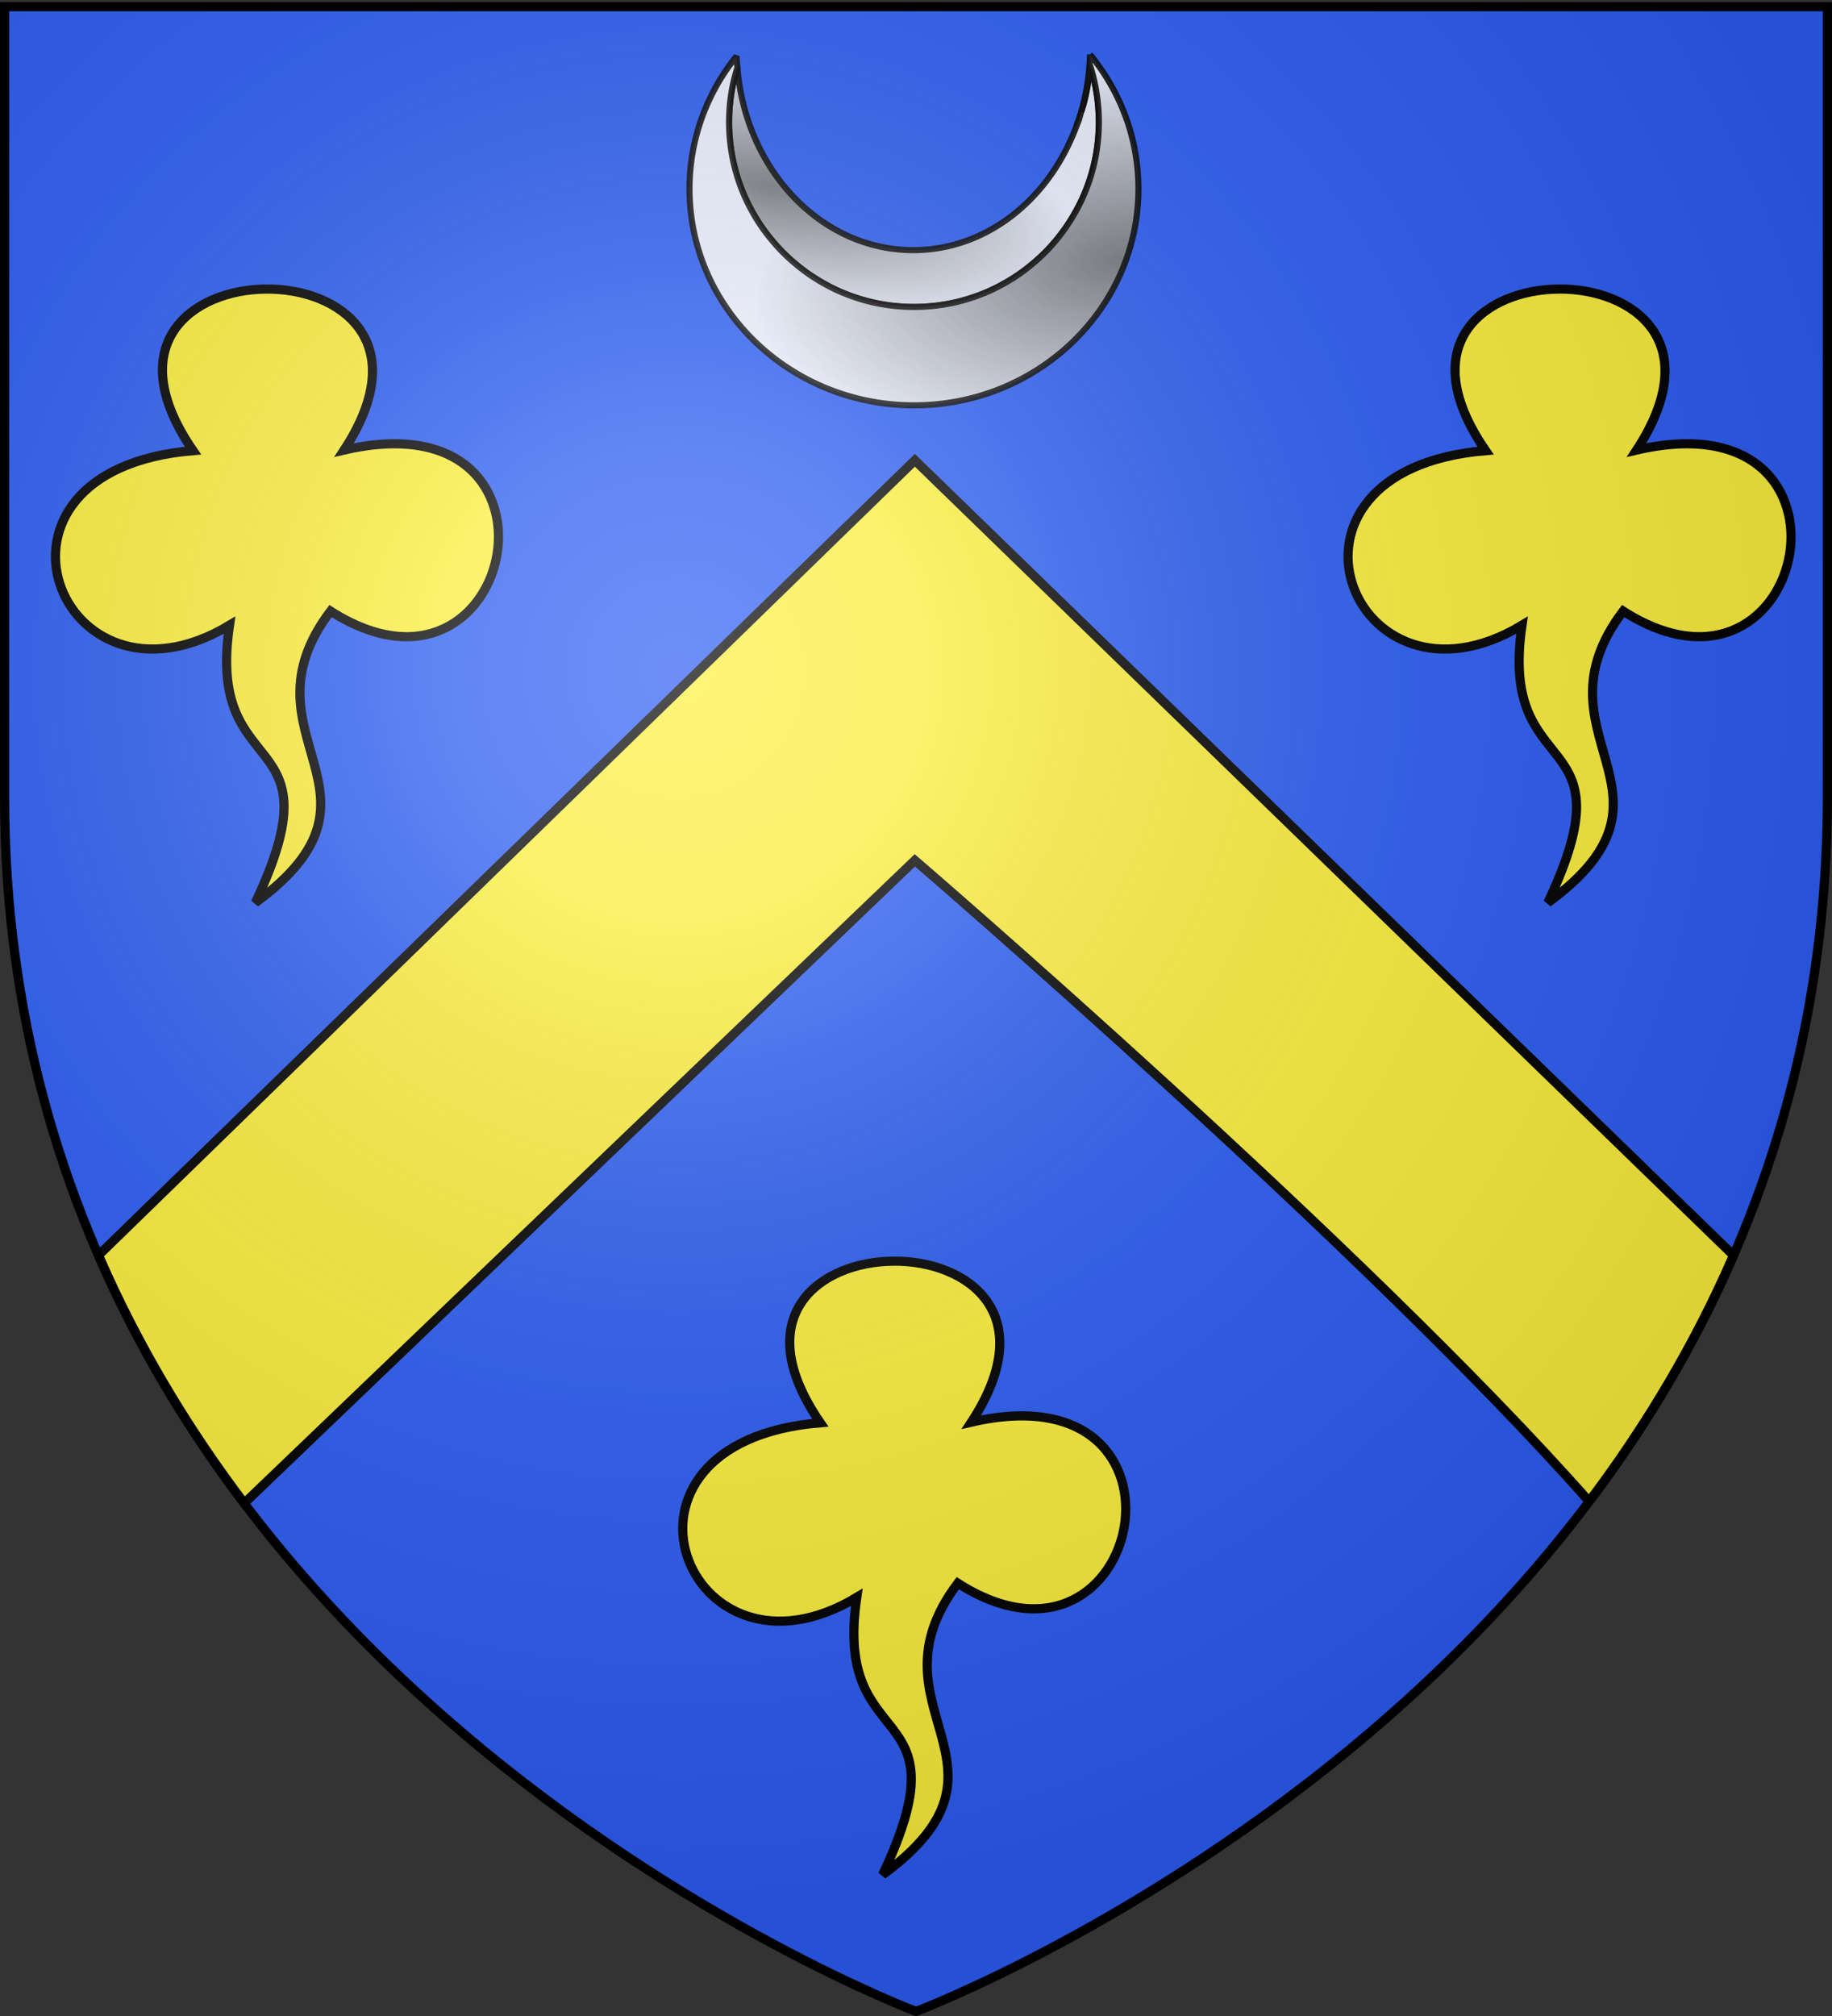 <svg xmlns="http://www.w3.org/2000/svg" xmlns:xlink="http://www.w3.org/1999/xlink" width="600" height="660" version="1.0"><rect width="100%" height="100%" fill="#333333" stroke="none"/><desc>Flag of Canton of Valais (Wallis)</desc><defs><radialGradient xlink:href="#b" id="g" cx="221.445" cy="226.331" r="300" fx="221.445" fy="226.331" gradientTransform="matrix(1.353 0 0 1.349 -77.63 -85.747)" gradientUnits="userSpaceOnUse"/><radialGradient xlink:href="#c" id="f" cx="154.772" cy="112.17" r="73.516" fx="154.772" fy="112.17" gradientTransform="matrix(-.115 -.826 1.629 -.226 205.173 268.13)" gradientUnits="userSpaceOnUse"/><radialGradient xlink:href="#d" id="e" cx="49.017" cy="70.816" r="60.547" fx="49.017" fy="70.816" gradientTransform="matrix(1.651 .376 -.145 .637 184.829 27.442)" gradientUnits="userSpaceOnUse"/><linearGradient id="b"><stop offset="0" style="stop-color:white;stop-opacity:.314"/><stop offset=".19" style="stop-color:white;stop-opacity:.251"/><stop offset=".6" style="stop-color:#6b6b6b;stop-opacity:.125"/><stop offset="1" style="stop-color:black;stop-opacity:.125"/></linearGradient><linearGradient id="c"><stop offset="0" style="stop-color:#000;stop-opacity:1"/><stop offset="1" style="stop-color:#000;stop-opacity:0"/></linearGradient><linearGradient id="d"><stop offset="0" style="stop-color:#000;stop-opacity:1"/><stop offset="1" style="stop-color:#000;stop-opacity:0"/></linearGradient></defs><g style="display:inline"><path d="M300 658.5s298.5-112.32 298.5-397.772V2.176H1.5v258.552C1.5 546.18 300 658.5 300 658.5" style="fill:#2b5df2;fill-opacity:1;fill-rule:evenodd;stroke:none;stroke-width:1px;stroke-linecap:butt;stroke-linejoin:miter;stroke-opacity:1"/></g><g style="display:inline"><g style="opacity:1"><g style="opacity:1;display:inline"><path d="M0 0h600v660H0z" style="opacity:1;fill:none;fill-opacity:1;fill-rule:nonzero;stroke:none;stroke-width:7.56;stroke-linecap:round;stroke-linejoin:round;stroke-miterlimit:4;stroke-dasharray:none;stroke-opacity:1;display:inline"/></g></g><path d="M299.625 150.688 32.25 410.968c13.046 30.034 29.45 57.056 47.719 81.188l219.656-210.5s147.38 126.697 220.719 209.75c.375-.383.751-.771 1.125-1.156 17.69-23.64 33.578-50.013 46.281-79.25z" style="fill:#fcef3c;fill-opacity:1;fill-rule:evenodd;stroke:#000;stroke-width:3;stroke-linecap:butt;stroke-linejoin:miter;stroke-miterlimit:4;stroke-dasharray:none;stroke-opacity:1;display:inline"/><g style="fill:#fff;stroke:#000;stroke-width:5.567;stroke-miterlimit:4;stroke-dasharray:none;stroke-opacity:1"><path d="M87.219 94.625c-24.176.157-48.092 17.928-24 52.906-76.808 6.407-43.583 90.545 11.937 57.156-7.795 53.061 36.47 31.56 8.469 90.844 49.316-36.071-6.428-54.42 24.625-95.468 60.888 38.843 83.061-70.92 4.438-52.72 23.148-35.413-1.293-52.875-25.47-52.718zm423.344 0c-24.177.157-48.092 17.928-24 52.906-76.808 6.407-43.615 90.545 11.906 57.156-7.796 53.061 36.469 31.56 8.469 90.844 49.315-36.071-6.397-54.42 24.656-95.468 60.887 38.843 83.03-70.92 4.406-52.72 23.148-35.413-1.261-52.875-25.437-52.718zm-217.875 318.25c-24.177.157-48.124 17.928-24.032 52.906-76.808 6.407-43.583 90.545 11.938 57.156-7.796 53.061 36.469 31.56 8.469 90.844 49.315-36.071-6.428-54.42 24.625-95.468 60.887 38.843 83.06-70.92 4.437-52.72 23.148-35.413-1.261-52.875-25.437-52.718z" style="fill:#fcef3c;fill-opacity:1;fill-rule:evenodd;stroke:#000;stroke-width:3;stroke-linecap:butt;stroke-linejoin:miter;stroke-miterlimit:4;stroke-dasharray:none;stroke-opacity:1"/></g><path d="M149.519 52.07c.233-.62.502-1.214.719-1.844.238-.691.407-1.422.625-2.125a71 71 0 0 1-1.344 3.97z" style="opacity:.9;fill:#fcef3c;fill-opacity:1;fill-rule:evenodd;stroke:#000;stroke-width:2;stroke-linejoin:bevel;stroke-miterlimit:4;stroke-dasharray:none;stroke-opacity:1" transform="translate(203.049 -10.838)"/><path d="M38.456 32.976c-.83 2.7-1.522 5.468-1.968 8.313a61 61 0 0 0-.75 9.469q0 3.134.312 6.187c.207 2.035.503 4.03.906 6 .404 1.97.91 3.917 1.5 5.813a60 60 0 0 0 2.032 5.562 60 60 0 0 0 2.562 5.281 61 61 0 0 0 3.031 5 61 61 0 0 0 3.5 4.657 61 61 0 0 0 3.907 4.312 61 61 0 0 0 4.312 3.906 61 61 0 0 0 4.656 3.5 61 61 0 0 0 5 3.032 60 60 0 0 0 5.282 2.562 60 60 0 0 0 5.562 2.031 60 60 0 0 0 5.813 1.5c1.97.404 3.965.7 6 .907q3.053.311 6.187.312 3.135 0 6.188-.312a60 60 0 0 0 6-.907c1.97-.403 3.917-.91 5.812-1.5a60 60 0 0 0 5.563-2.03 60 60 0 0 0 5.28-2.563 61 61 0 0 0 5-3.032 61 61 0 0 0 4.657-3.5 61 61 0 0 0 4.313-3.906 60.512 60.512 0 0 0 7.375-8.969 61 61 0 0 0 3.03-5 60 60 0 0 0 2.563-5.28 60 60 0 0 0 2.032-5.563 60 60 0 0 0 1.5-5.813c.403-1.97.7-3.965.906-6q.311-3.053.312-6.187c0-3.227-.265-6.38-.75-9.47a60 60 0 0 0-2.125-9.03 73.034 73.034 0 0 1-2 12.188c-.258 1.02-.606 2-.906 3-.063.218-.122.437-.187.655-.218.703-.387 1.434-.625 2.125-.217.63-.486 1.224-.72 1.844a70 70 0 0 1-1.437 3.563c-.018.043-.044.082-.062.125-9.411 21.863-29.11 36.968-51.969 36.968-30.171 0-54.898-26.268-57.594-59.75z" style="opacity:.9;fill:#fff;fill-opacity:1;fill-rule:evenodd;stroke:#000;stroke-width:2;stroke-linejoin:bevel;stroke-miterlimit:4;stroke-dasharray:none;stroke-opacity:1" transform="translate(203.049 -10.838)"/><path d="M153.925 28.664a73.6 73.6 0 0 1-2.875 18.781c.3-.999.648-1.98.906-3a73 73 0 0 0 2-12.187 60 60 0 0 1 2.125 9.03c.485 3.09.75 6.243.75 9.47q0 3.134-.312 6.187a60 60 0 0 1-.906 6 60 60 0 0 1-1.5 5.813 60 60 0 0 1-2.032 5.562 60 60 0 0 1-2.562 5.281 61 61 0 0 1-3.031 5 60.5 60.5 0 0 1-7.375 8.97 61 61 0 0 1-4.313 3.905 61 61 0 0 1-4.656 3.5 61 61 0 0 1-5 3.032 60 60 0 0 1-5.281 2.562 60 60 0 0 1-5.563 2.031 60 60 0 0 1-5.812 1.5c-1.97.404-3.966.7-6 .907a61 61 0 0 1-6.188.312q-3.135 0-6.187-.312a60 60 0 0 1-6-.907 60 60 0 0 1-5.813-1.5 60 60 0 0 1-5.562-2.03 60 60 0 0 1-5.282-2.563 61 61 0 0 1-5-3.032 61 61 0 0 1-4.656-3.5 61 61 0 0 1-4.312-3.906 61 61 0 0 1-3.907-4.312 61 61 0 0 1-3.5-4.657 61 61 0 0 1-3.03-5 60 60 0 0 1-2.563-5.28 60 60 0 0 1-2.032-5.563 60 60 0 0 1-1.5-5.813c-.403-1.97-.699-3.965-.906-6a61 61 0 0 1-.312-6.187c0-3.227.265-6.38.75-9.47.446-2.844 1.138-5.612 1.968-8.312-.1-1.246-.243-2.484-.28-3.75-9.662 12.001-15.407 27.08-15.407 43.438 0 39.138 32.944 70.875 73.531 70.875s73.5-31.737 73.5-70.875c0-16.618-5.934-31.908-15.875-44z" style="opacity:.9;fill:#fff;fill-opacity:1;fill-rule:evenodd;stroke:#000;stroke-width:2;stroke-linejoin:bevel;stroke-miterlimit:4;stroke-dasharray:none;stroke-opacity:1" transform="translate(203.049 -10.838)"/><path d="M244.907 52.137c-.83 2.699-1.522 5.468-1.968 8.312a61 61 0 0 0-.75 9.469q0 3.135.312 6.187c.207 2.035.503 4.03.906 6 .404 1.97.91 3.917 1.5 5.813a60 60 0 0 0 2.032 5.562 60 60 0 0 0 2.562 5.282 61 61 0 0 0 3.031 5 61 61 0 0 0 3.5 4.656 61 61 0 0 0 3.907 4.312 61 61 0 0 0 4.312 3.907 61 61 0 0 0 4.656 3.5 61 61 0 0 0 5 3.03 60 60 0 0 0 5.282 2.563 60 60 0 0 0 5.562 2.032 60 60 0 0 0 5.813 1.5c1.97.403 3.965.699 6 .906q3.053.311 6.187.312 3.135 0 6.188-.312a60 60 0 0 0 6-.906c1.97-.404 3.917-.91 5.812-1.5a60 60 0 0 0 5.563-2.032 60 60 0 0 0 5.28-2.562 61 61 0 0 0 5-3.031 61 61 0 0 0 4.657-3.5 61 61 0 0 0 4.313-3.907 60.512 60.512 0 0 0 7.375-8.969 61 61 0 0 0 3.03-5 60 60 0 0 0 2.563-5.28 60 60 0 0 0 2.032-5.563 60 60 0 0 0 1.5-5.813c.403-1.97.7-3.965.906-6q.31-3.053.312-6.187c0-3.226-.265-6.38-.75-9.469a60 60 0 0 0-2.125-9.031 73.034 73.034 0 0 1-2 12.188c-.258 1.02-.606 2-.906 3-.063.218-.122.438-.187.656-.219.702-.387 1.433-.625 2.125-.217.63-.486 1.223-.72 1.843a70 70 0 0 1-1.437 3.563c-.018.043-.044.082-.062.125-9.411 21.863-29.11 36.969-51.969 36.969-30.172 0-54.898-26.27-57.594-59.75z" style="opacity:.5;fill:url(#e);fill-opacity:1;fill-rule:evenodd;stroke:#000;stroke-width:0;stroke-linejoin:bevel;stroke-miterlimit:4;stroke-dasharray:none;stroke-opacity:1" transform="translate(-3.402 -29.998)"/><path d="M360.376 47.824a73.6 73.6 0 0 1-2.875 18.781c.3-.999.648-1.98.906-3a73 73 0 0 0 2-12.187 60 60 0 0 1 2.125 9.031c.485 3.09.75 6.243.75 9.469q-.001 3.135-.312 6.187a60 60 0 0 1-.906 6 60 60 0 0 1-1.5 5.813 60 60 0 0 1-2.032 5.562 60 60 0 0 1-2.562 5.282 61 61 0 0 1-3.031 5 60.5 60.5 0 0 1-7.375 8.968 61 61 0 0 1-4.313 3.907 61 61 0 0 1-4.656 3.5 61 61 0 0 1-5 3.03 60 60 0 0 1-5.281 2.563 60 60 0 0 1-5.563 2.032 60 60 0 0 1-5.812 1.5c-1.97.403-3.966.699-6 .906a61 61 0 0 1-6.188.312q-3.135 0-6.187-.312a60 60 0 0 1-6-.906 60 60 0 0 1-5.813-1.5 60 60 0 0 1-5.562-2.032 60 60 0 0 1-5.282-2.562 61 61 0 0 1-5-3.031 61 61 0 0 1-4.656-3.5 61 61 0 0 1-4.312-3.907 61 61 0 0 1-3.907-4.312 61 61 0 0 1-3.5-4.656 61 61 0 0 1-3.03-5 60 60 0 0 1-2.563-5.282 60 60 0 0 1-2.032-5.562 60 60 0 0 1-1.5-5.813c-.403-1.97-.699-3.965-.906-6a61 61 0 0 1-.312-6.187c0-3.226.265-6.38.75-9.469.446-2.844 1.138-5.613 1.968-8.312-.1-1.247-.243-2.485-.28-3.75-9.663 12-15.407 27.08-15.407 43.437 0 39.138 32.944 70.875 73.531 70.875s73.5-31.737 73.5-70.875c0-16.618-5.934-31.908-15.875-44z" style="opacity:.5;fill:url(#f);fill-opacity:1;fill-rule:evenodd;stroke:#000;stroke-width:0;stroke-linejoin:bevel;stroke-miterlimit:4;stroke-dasharray:none;stroke-opacity:1" transform="translate(-3.402 -29.998)"/></g><g style="display:inline"><path d="M300 658.5s298.5-112.32 298.5-397.772V2.176H1.5v258.552C1.5 546.18 300 658.5 300 658.5" style="opacity:1;fill:url(#g);fill-opacity:1;fill-rule:evenodd;stroke:none;stroke-width:1px;stroke-linecap:butt;stroke-linejoin:miter;stroke-opacity:1"/></g><g style="display:inline"><path d="M300 658.5S1.5 546.18 1.5 260.728V2.176h597v258.552C598.5 546.18 300 658.5 300 658.5z" style="opacity:1;fill:none;fill-opacity:1;fill-rule:evenodd;stroke:#000;stroke-width:3;stroke-linecap:butt;stroke-linejoin:miter;stroke-miterlimit:4;stroke-dasharray:none;stroke-opacity:1"/></g></svg>
